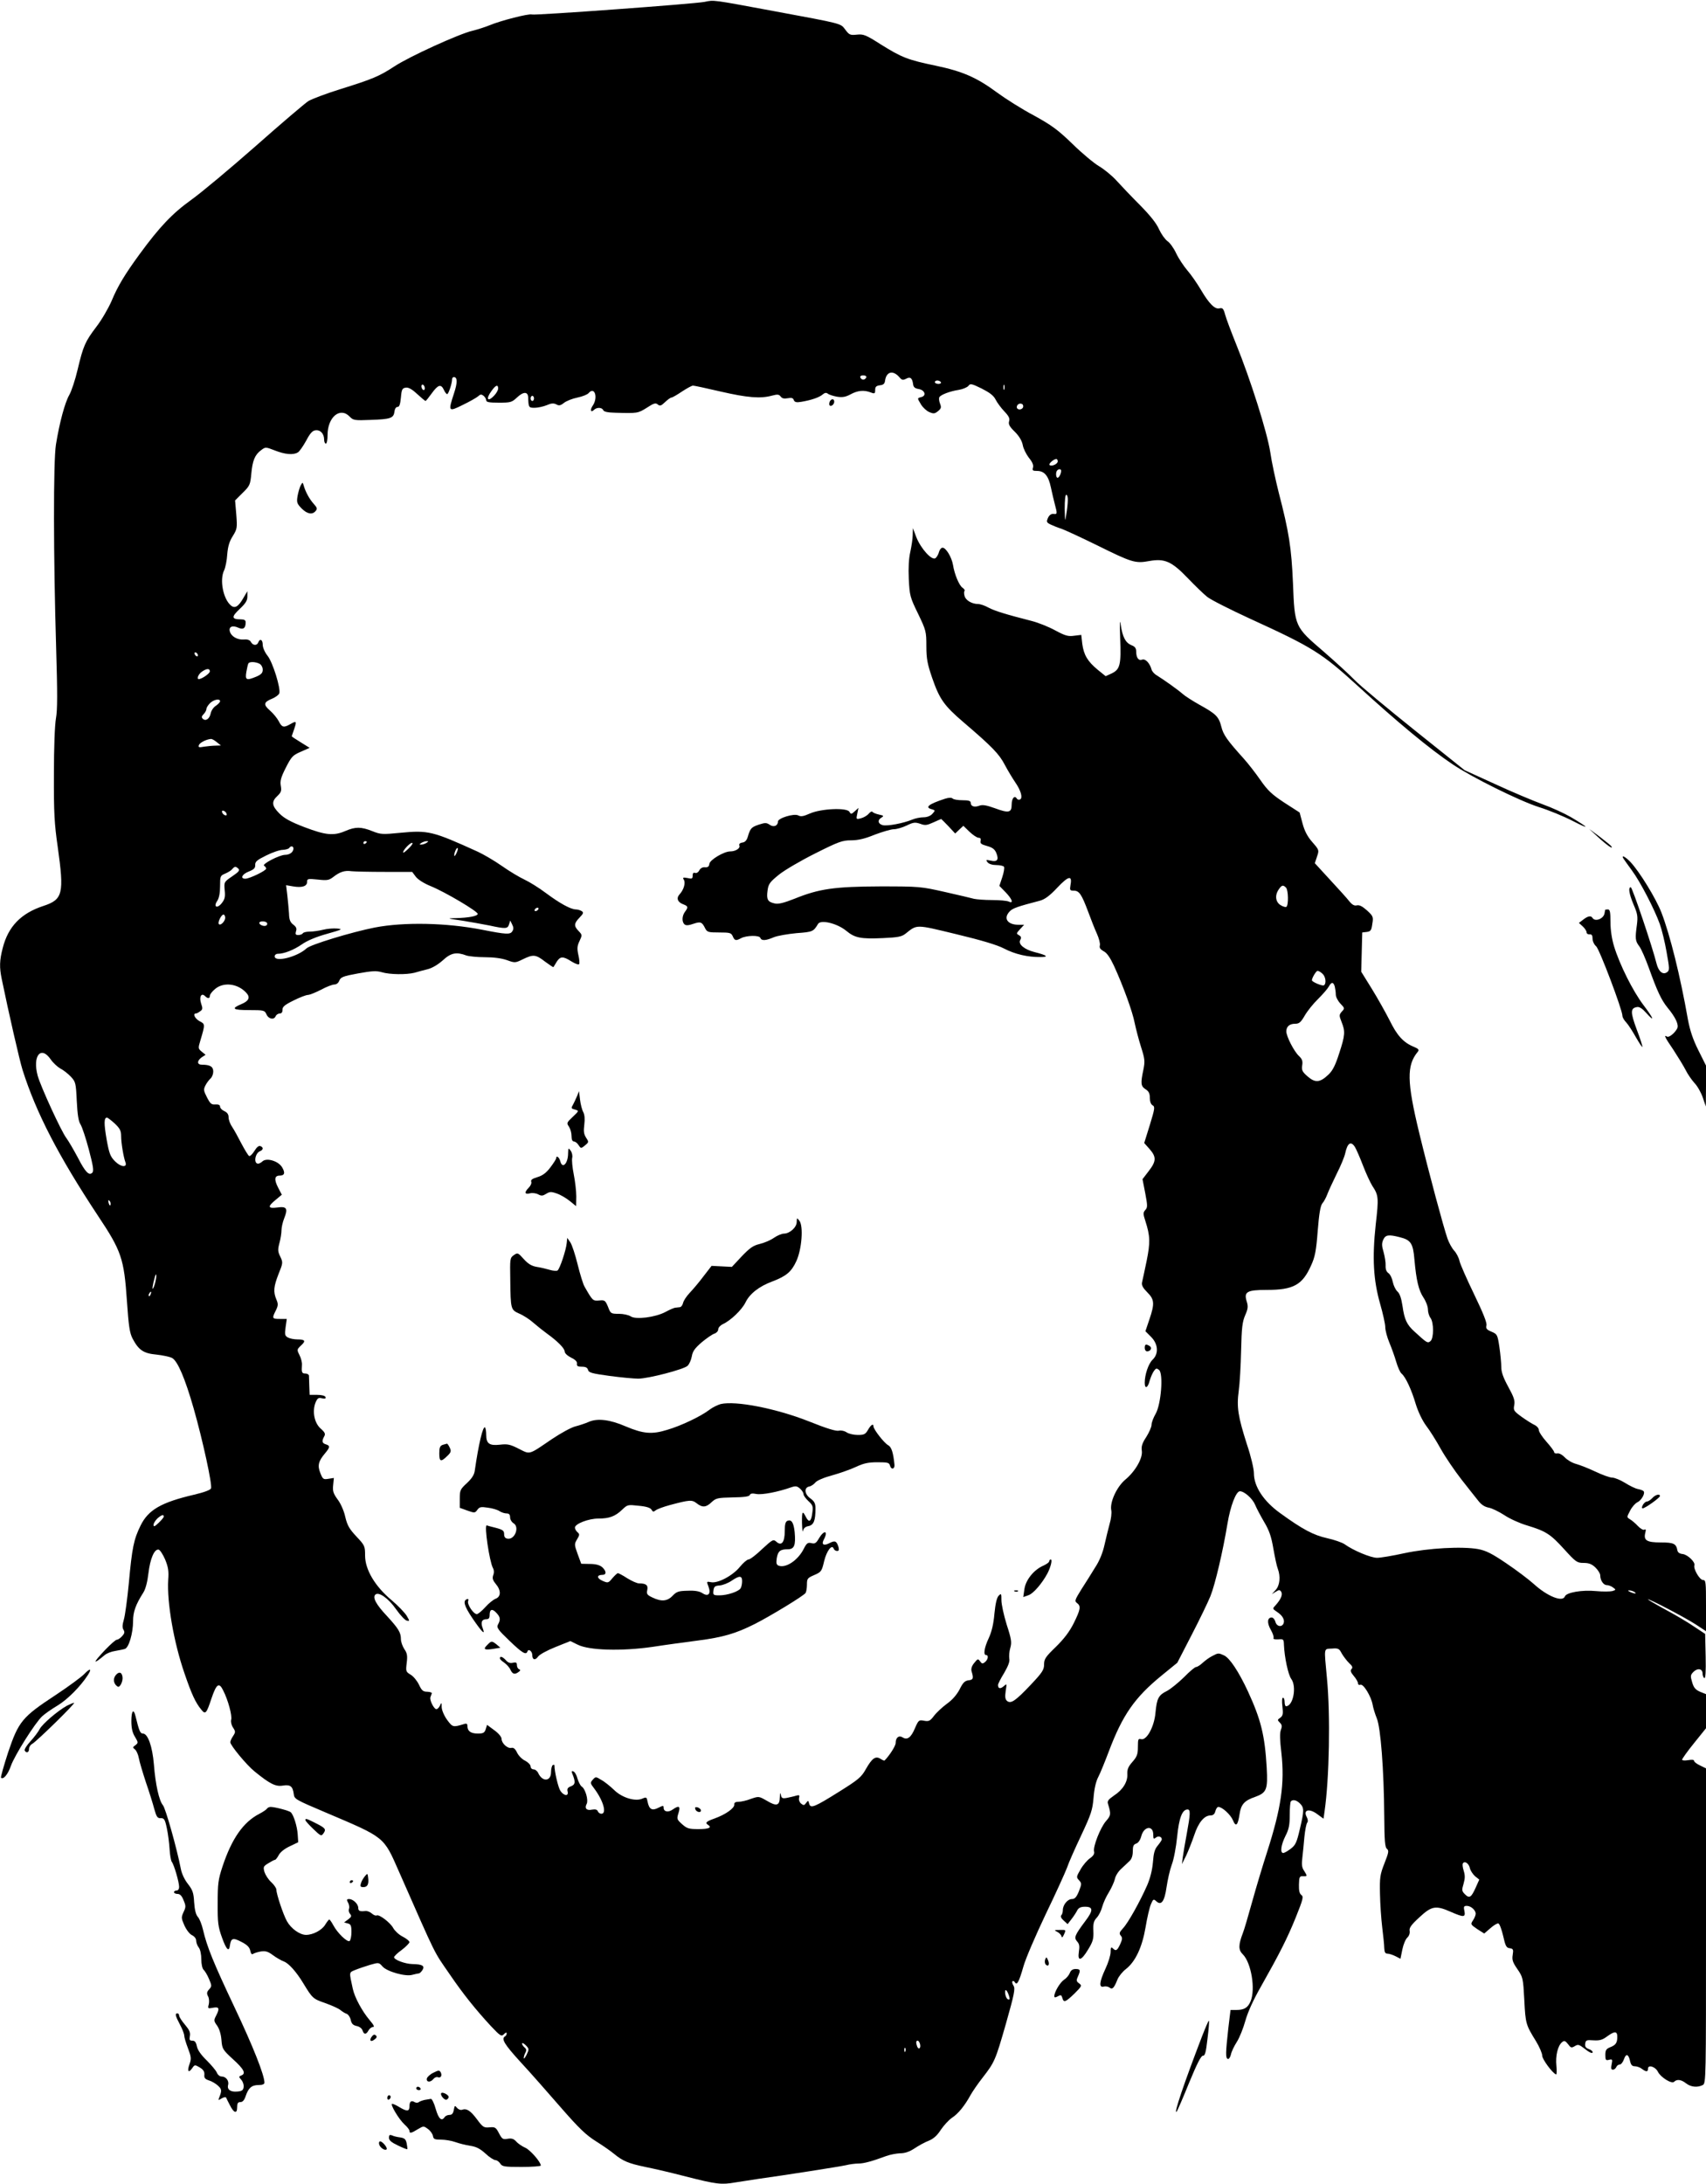 <?xml version="1.0" standalone="no"?>
<!DOCTYPE svg PUBLIC "-//W3C//DTD SVG 20010904//EN"
 "http://www.w3.org/TR/2001/REC-SVG-20010904/DTD/svg10.dtd">
<svg version="1.0" xmlns="http://www.w3.org/2000/svg"
 width="1000pt" height="1280pt" viewBox="0 0 1000 1280"
 preserveAspectRatio="xMidYMid meet">
<g transform="translate(0,1280) scale(0.1,-0.1)"
fill="#000000" stroke="none">
<path d="M4130 12789 c-60 -12 -995 -80 -1012 -74 -17 7 -187 -37 -248 -63
-25 -10 -70 -25 -100 -32 -80 -19 -370 -151 -458 -209 -89 -58 -126 -74 -322
-135 -80 -25 -161 -56 -182 -68 -20 -13 -159 -131 -308 -263 -150 -132 -321
-275 -380 -317 -110 -79 -185 -158 -302 -318 -87 -119 -129 -189 -164 -274
-19 -43 -58 -111 -89 -151 -66 -87 -77 -112 -110 -251 -14 -60 -36 -126 -49
-149 -25 -43 -57 -160 -78 -290 -16 -97 -15 -661 1 -1190 8 -268 8 -365 -1
-415 -7 -40 -12 -169 -12 -330 -1 -222 3 -290 22 -421 39 -278 31 -311 -85
-349 -130 -43 -205 -120 -237 -246 -19 -72 -20 -114 -6 -181 41 -200 105 -479
122 -533 80 -253 212 -507 442 -855 138 -207 153 -251 170 -500 10 -147 16
-187 33 -220 36 -68 64 -87 140 -94 37 -4 79 -13 92 -20 32 -18 75 -117 126
-295 53 -186 110 -447 102 -469 -3 -9 -39 -23 -99 -37 -193 -45 -269 -89 -314
-181 -40 -81 -50 -130 -69 -339 -9 -93 -22 -189 -29 -212 -9 -31 -10 -48 -2
-60 8 -13 6 -22 -8 -37 -11 -12 -24 -21 -31 -21 -7 0 -37 -27 -68 -59 -75 -79
-76 -92 -2 -30 11 9 38 20 60 23 22 4 48 9 57 12 23 7 48 92 48 163 0 55 16
98 60 167 13 20 24 62 30 113 10 86 35 144 60 139 8 -2 25 -28 38 -58 18 -44
22 -68 18 -119 -8 -131 32 -366 96 -550 41 -120 64 -170 98 -211 24 -30 30
-24 60 67 29 85 44 95 68 46 29 -56 54 -150 47 -172 -3 -12 1 -31 11 -46 15
-23 15 -27 0 -50 -9 -13 -16 -29 -16 -36 0 -18 95 -133 142 -171 91 -74 124
-90 166 -83 44 7 58 -4 64 -50 3 -29 11 -33 183 -106 355 -151 342 -140 434
-349 226 -513 200 -460 297 -601 79 -116 154 -209 242 -304 55 -58 61 -62 76
-47 9 10 16 12 16 5 0 -7 -4 -15 -10 -18 -23 -14 -4 -46 91 -150 56 -60 161
-180 235 -265 109 -125 149 -163 208 -200 40 -25 87 -58 105 -73 51 -42 83
-56 183 -77 51 -10 158 -35 238 -56 181 -46 208 -49 289 -35 37 6 98 15 136
21 151 21 472 71 513 80 23 6 57 10 75 10 31 0 81 14 162 44 22 8 58 15 81 16
28 0 55 9 85 29 24 16 62 37 84 45 28 12 49 31 70 64 17 25 46 57 65 70 37 24
75 71 110 135 12 21 42 65 68 98 72 93 76 101 138 317 49 173 56 207 45 224
-7 11 -10 23 -6 26 3 4 10 1 14 -6 12 -20 24 2 50 93 12 44 71 181 130 305 60
124 116 248 126 275 9 28 47 113 83 189 58 124 66 148 72 220 4 52 14 96 28
122 12 23 39 90 61 148 81 215 152 317 310 446 l92 75 83 161 c46 89 96 192
111 229 28 70 73 262 100 425 17 103 50 190 73 190 26 0 74 -43 89 -79 8 -20
32 -65 53 -101 30 -50 42 -86 54 -156 9 -51 20 -104 26 -118 17 -46 12 -97
-12 -124 l-23 -25 23 14 c19 12 24 12 32 0 10 -17 -2 -44 -32 -78 -20 -21 -20
-21 6 -39 33 -21 48 -47 40 -68 -10 -25 -41 -19 -48 9 -4 14 -13 25 -22 25
-26 0 -28 -32 -5 -72 12 -21 19 -43 16 -48 -4 -6 7 -9 27 -8 31 3 33 1 34 -32
3 -73 25 -176 43 -200 33 -45 11 -160 -31 -160 -4 0 -8 11 -8 25 0 14 -4 25
-10 25 -5 0 -7 -21 -3 -51 5 -44 3 -54 -12 -66 -18 -12 -18 -14 -3 -29 13 -13
14 -22 6 -43 -7 -18 -6 -59 3 -134 20 -180 -1 -323 -84 -582 -25 -77 -64 -207
-87 -290 -23 -82 -47 -166 -55 -185 -26 -68 -27 -98 0 -124 49 -49 75 -203 46
-274 -16 -39 -38 -52 -84 -52 l-34 0 -13 -107 c-16 -145 -17 -175 -3 -180 6
-2 14 9 18 25 3 17 19 50 35 75 16 25 38 81 50 124 14 50 46 121 90 198 110
195 155 283 206 409 42 105 46 120 32 130 -11 8 -15 26 -14 61 1 45 4 50 24
49 26 -1 26 0 6 32 -13 18 -15 37 -10 77 3 28 9 84 12 122 4 39 11 75 16 82 6
7 5 19 -2 33 -24 44 15 54 65 15 l33 -24 6 42 c28 193 35 566 14 782 -17 185
-20 170 29 173 38 3 43 0 58 -29 10 -17 29 -42 43 -56 19 -17 23 -26 14 -35
-8 -8 -5 -19 13 -40 14 -16 25 -36 25 -43 0 -8 6 -12 14 -9 18 7 63 -68 72
-117 3 -19 14 -54 24 -79 23 -54 42 -301 44 -575 1 -144 4 -182 16 -191 12
-10 10 -22 -15 -85 -26 -66 -28 -83 -26 -179 1 -58 7 -145 13 -195 6 -49 12
-105 12 -122 1 -25 6 -33 19 -33 10 0 31 -7 47 -15 l29 -15 11 54 c6 30 19 61
29 70 11 10 16 26 14 39 -4 18 9 36 57 80 72 67 96 71 184 32 76 -33 87 -33
80 5 -6 26 -3 30 14 30 24 0 52 -25 52 -46 0 -8 -7 -26 -16 -39 -15 -23 -14
-24 25 -51 l41 -26 36 31 c20 18 41 30 47 28 7 -2 19 -35 28 -73 13 -59 19
-70 38 -72 21 -3 23 -8 18 -39 -5 -29 0 -44 27 -83 33 -48 34 -53 41 -182 7
-139 9 -145 69 -242 20 -33 36 -71 36 -84 0 -21 59 -101 81 -110 4 -2 5 21 2
51 -6 58 8 117 33 138 13 11 19 9 35 -11 16 -22 20 -24 40 -12 19 12 25 10 60
-17 22 -18 40 -27 44 -21 3 6 -6 15 -20 20 -20 7 -26 16 -23 33 3 20 8 22 48
19 36 -2 52 2 79 22 45 33 61 33 61 -1 0 -36 -9 -49 -43 -62 -22 -9 -27 -17
-27 -45 0 -30 3 -33 22 -28 19 5 21 2 15 -26 -5 -24 -3 -32 7 -32 8 0 16 7 20
15 3 8 12 15 20 15 8 0 19 14 25 31 12 36 27 31 36 -11 5 -22 12 -30 28 -30
12 0 31 -7 41 -15 25 -19 36 -19 36 1 0 25 43 12 58 -18 16 -33 81 -73 95 -59
17 17 42 13 70 -9 28 -22 67 -26 98 -10 19 10 19 31 19 933 l0 923 -35 17
c-19 9 -35 21 -35 27 0 7 -13 8 -35 4 -20 -3 -35 -2 -35 3 0 5 31 49 70 97
l70 87 0 100 0 100 -35 14 c-27 12 -37 24 -46 55 -11 37 -11 43 8 62 25 24 53
18 53 -11 0 -11 5 -23 10 -26 7 -4 10 37 8 126 l-3 133 -65 43 c-36 25 -111
69 -167 99 -57 31 -103 58 -103 60 0 8 214 -104 279 -146 l61 -40 0 150 c0
139 -1 150 -18 150 -19 0 -57 65 -50 86 6 19 -39 62 -68 66 -19 2 -30 9 -32
23 -7 38 -22 45 -97 45 -82 0 -102 12 -91 56 5 18 3 24 -5 19 -6 -4 -23 5 -38
21 -15 16 -36 34 -47 40 -19 12 -19 12 1 50 11 22 30 43 42 49 23 10 47 51 38
64 -2 5 -18 11 -34 14 -16 3 -50 20 -77 37 -26 16 -60 30 -74 30 -14 0 -58 16
-98 35 -40 19 -91 39 -113 45 -23 6 -52 23 -66 38 -14 15 -33 26 -44 24 -10
-2 -19 1 -19 7 0 6 -20 33 -45 61 -25 28 -45 59 -45 69 0 10 -11 23 -24 29
-13 6 -47 27 -75 47 -48 35 -51 39 -45 70 5 26 -2 47 -35 107 -29 53 -41 86
-41 116 0 23 -5 75 -11 117 -11 73 -13 76 -46 90 -29 12 -34 19 -30 37 4 15
-19 72 -72 182 -43 89 -82 177 -86 196 -4 19 -18 46 -31 60 -13 14 -30 45 -39
70 -24 69 -108 381 -166 620 -73 302 -74 396 -9 475 10 12 6 18 -23 30 -61 25
-98 66 -141 154 -24 47 -71 131 -105 186 l-62 100 3 115 3 115 26 3 c23 3 28
9 33 47 7 41 5 46 -31 79 -27 24 -44 33 -59 30 -15 -4 -28 3 -45 24 -13 17
-64 73 -113 126 l-89 97 13 39 c13 38 12 39 -28 85 -28 32 -45 64 -57 109
l-17 64 -90 58 c-73 48 -98 72 -139 131 -27 39 -71 96 -97 125 -100 111 -121
141 -133 189 -15 59 -31 75 -129 129 -41 23 -86 52 -100 65 -26 23 -105 79
-148 106 -15 8 -29 24 -32 35 -10 37 -36 65 -55 58 -21 -8 -35 11 -35 47 0 20
-7 30 -29 38 -34 15 -51 47 -62 121 -5 36 -6 7 -3 -80 6 -156 0 -183 -50 -207
l-35 -16 -47 38 c-59 49 -81 86 -90 151 l-6 53 -42 -5 c-35 -5 -52 0 -110 31
-38 21 -100 46 -140 56 -152 39 -214 58 -252 78 -21 12 -49 21 -61 21 -36 0
-73 22 -79 47 -4 13 -4 27 0 30 3 3 -2 12 -13 19 -19 14 -46 77 -55 134 -8 45
-41 100 -61 100 -8 0 -17 -11 -21 -25 -3 -13 -12 -29 -20 -36 -21 -17 -86 55
-113 123 l-20 53 -1 -40 c0 -22 -7 -66 -14 -99 -9 -39 -12 -92 -9 -160 5 -96
7 -106 54 -202 47 -98 49 -105 49 -190 0 -75 6 -105 34 -187 43 -124 69 -162
185 -261 166 -142 208 -185 241 -249 18 -34 46 -80 61 -102 33 -48 45 -90 29
-100 -7 -4 -16 -2 -20 5 -13 21 -30 1 -30 -36 0 -47 -17 -51 -98 -21 -50 18
-73 22 -91 15 -30 -11 -51 -4 -51 17 0 11 -12 15 -48 15 -26 0 -52 4 -58 10
-6 6 -22 6 -44 -1 -98 -32 -121 -51 -78 -62 21 -6 21 -7 3 -27 -11 -12 -31
-20 -52 -20 -18 0 -49 -6 -67 -14 -51 -21 -145 -39 -172 -32 -28 7 -32 31 -6
45 14 9 12 11 -16 17 -18 4 -35 11 -38 16 -3 4 -13 0 -22 -11 -9 -11 -30 -23
-46 -27 -28 -7 -28 -6 -21 27 l7 34 -22 -20 c-20 -18 -22 -18 -31 -3 -14 26
-167 19 -232 -10 -38 -17 -53 -19 -68 -11 -25 13 -119 -16 -119 -36 0 -25 -25
-35 -48 -19 -19 13 -27 13 -64 1 -44 -15 -50 -21 -65 -72 -6 -20 -16 -31 -31
-33 -15 -2 -22 -9 -18 -18 6 -16 -23 -34 -54 -34 -36 0 -119 -49 -122 -73 -2
-16 -9 -21 -25 -20 -14 2 -27 -5 -34 -18 -6 -12 -17 -18 -25 -15 -9 4 -14 -2
-14 -16 0 -18 -4 -20 -30 -14 -27 5 -30 3 -21 -11 10 -19 -1 -58 -26 -85 -20
-22 -11 -46 22 -58 29 -11 30 -17 10 -44 -18 -24 -19 -60 -2 -74 8 -7 24 -6
52 4 42 14 50 11 69 -28 11 -21 19 -23 81 -23 63 0 71 -2 80 -22 11 -26 18
-28 48 -12 31 17 108 19 114 2 7 -18 32 -16 79 4 22 9 81 19 133 24 95 7 99 9
126 54 16 27 113 3 165 -40 51 -42 84 -49 216 -43 88 4 109 8 132 26 69 55 57
55 297 -3 146 -35 240 -63 280 -84 65 -34 141 -51 214 -50 51 0 40 10 -35 29
-59 15 -97 46 -84 70 8 15 6 21 -7 29 -17 9 -16 11 6 35 l24 26 -32 0 c-67 0
-92 39 -51 80 17 17 44 27 175 61 29 8 57 28 102 76 66 70 89 75 78 17 -5 -31
-4 -34 19 -34 32 0 46 -21 85 -125 16 -44 39 -102 51 -128 12 -27 20 -58 17
-68 -4 -14 3 -23 22 -34 19 -9 38 -37 61 -86 54 -118 109 -270 121 -334 7 -33
23 -96 37 -140 23 -72 24 -85 14 -135 -17 -80 -15 -96 13 -114 19 -12 25 -25
25 -51 0 -21 6 -37 16 -43 15 -8 13 -20 -16 -115 l-33 -106 32 -36 c40 -46 39
-71 -6 -129 l-36 -47 16 -82 c14 -74 14 -84 0 -99 -13 -15 -13 -22 1 -65 28
-87 29 -125 7 -234 -12 -57 -24 -114 -27 -126 -3 -16 6 -32 31 -57 42 -42 44
-66 12 -160 l-23 -68 33 -33 c42 -42 46 -99 9 -134 -24 -23 -46 -87 -46 -135
0 -39 18 -31 29 12 6 21 17 46 25 57 12 17 16 17 30 6 26 -22 12 -201 -20
-257 -13 -22 -24 -51 -24 -64 0 -13 -14 -45 -31 -72 -24 -36 -30 -56 -26 -81
6 -43 -38 -120 -97 -169 -50 -42 -92 -133 -82 -180 3 -15 -1 -51 -10 -80 -8
-29 -21 -84 -30 -123 -10 -45 -29 -93 -55 -132 -21 -35 -58 -93 -81 -129 -38
-61 -40 -68 -25 -79 24 -18 21 -37 -19 -118 -25 -50 -57 -92 -105 -139 -60
-58 -69 -71 -69 -103 0 -31 -10 -47 -77 -118 -91 -96 -117 -114 -140 -96 -11
10 -13 24 -8 58 7 45 7 45 -12 28 -20 -17 -33 -14 -33 8 0 6 16 38 36 70 24
42 34 67 30 85 -2 14 0 42 6 62 9 32 7 50 -21 136 -17 55 -31 119 -31 143 0
40 -1 42 -16 27 -11 -11 -19 -45 -25 -105 -5 -60 -16 -106 -33 -143 -27 -57
-33 -100 -16 -100 16 0 12 -26 -6 -41 -14 -11 -18 -11 -29 4 -12 17 -14 16
-35 -10 -14 -17 -19 -34 -15 -48 13 -42 10 -50 -18 -53 -22 -3 -33 -14 -52
-53 -17 -32 -43 -62 -74 -84 -27 -20 -61 -51 -76 -71 -23 -30 -30 -34 -58 -29
-31 6 -33 4 -54 -44 -23 -55 -45 -71 -73 -53 -22 13 -40 -2 -40 -34 0 -16 -36
-73 -65 -102 -2 -2 -13 3 -24 10 -29 18 -49 4 -86 -61 -26 -47 -45 -62 -155
-131 -147 -92 -169 -101 -177 -71 -5 20 -6 20 -18 4 -11 -15 -15 -15 -30 -3
-9 8 -14 22 -11 33 4 16 1 18 -17 13 -12 -4 -36 -9 -54 -13 -27 -5 -32 -2 -36
18 -3 16 -5 12 -6 -14 -1 -50 -19 -55 -76 -21 -47 27 -47 27 -94 11 -25 -10
-58 -17 -72 -17 -19 0 -26 -5 -25 -17 1 -21 -52 -58 -116 -81 -48 -17 -57 -25
-38 -37 25 -16 5 -25 -55 -25 -57 0 -68 3 -97 29 -30 27 -32 30 -21 65 13 41
3 47 -35 20 -26 -18 -52 -12 -52 11 0 14 -3 14 -31 0 -36 -19 -54 -10 -63 35
-5 27 -7 29 -30 19 -41 -19 -119 4 -166 50 -23 22 -56 49 -75 59 -32 20 -34
20 -50 2 -16 -18 -16 -21 8 -52 54 -72 75 -148 42 -148 -9 0 -18 7 -21 15 -4
10 -15 12 -34 9 -32 -7 -45 8 -31 34 11 22 -8 89 -30 102 -7 5 -18 26 -24 46
-5 21 -16 39 -24 42 -11 4 -12 0 -6 -14 19 -47 18 -63 -8 -73 -19 -7 -24 -15
-20 -30 8 -30 -22 -27 -42 3 -13 19 -35 113 -35 149 0 5 -4 5 -10 2 -5 -3 -10
-22 -10 -41 0 -55 -50 -59 -75 -6 -5 12 -18 22 -27 22 -10 0 -18 8 -18 18 0 9
-15 24 -32 33 -18 8 -39 30 -47 47 -11 23 -21 31 -34 28 -22 -5 -57 27 -57 53
0 11 -18 33 -42 50 l-43 32 -8 -26 c-7 -21 -15 -25 -46 -25 -41 0 -61 14 -61
43 0 15 -5 18 -22 12 -63 -19 -65 -18 -97 25 -18 25 -31 56 -32 74 0 30 -1 30
-11 8 -6 -12 -16 -21 -22 -19 -15 5 -39 55 -33 70 2 7 6 16 8 22 2 5 -9 9 -26
10 -25 0 -33 7 -49 41 -11 23 -33 50 -49 59 -28 17 -29 20 -23 69 5 41 3 57
-14 81 -11 17 -20 43 -20 58 0 39 -14 62 -82 136 -64 68 -85 108 -68 125 19
19 76 -20 122 -86 24 -34 52 -64 62 -66 18 -4 18 -3 0 28 -11 18 -50 59 -89
92 -97 81 -155 179 -155 261 0 56 -2 60 -51 112 -41 44 -53 64 -65 114 -7 34
-27 80 -45 103 -26 36 -30 50 -26 85 l4 41 -32 -5 c-30 -5 -33 -2 -47 33 -18
44 -12 70 27 116 30 36 31 45 5 53 -22 7 -25 18 -10 46 9 15 5 24 -21 47 -37
33 -50 102 -29 153 11 25 17 29 37 24 18 -4 24 -2 21 7 -3 8 -22 13 -49 13
l-44 0 -2 50 c-1 28 -2 56 -2 63 -1 6 -10 12 -21 12 -21 0 -23 7 -20 52 1 14
-6 40 -15 57 -15 30 -15 32 9 55 30 27 25 36 -21 36 -19 0 -44 5 -55 11 -18
10 -20 17 -14 60 l7 49 -41 0 c-45 0 -47 3 -23 50 14 29 14 38 3 64 -19 45
-16 76 13 150 26 64 26 67 10 101 -15 30 -15 42 -5 80 7 25 12 59 12 75 0 16
7 48 16 70 23 58 15 71 -41 63 -55 -7 -58 5 -9 45 l36 30 -22 42 c-24 47 -21
70 9 70 29 0 34 16 15 48 -21 37 -90 58 -115 36 -8 -8 -20 -14 -26 -14 -28 0
-18 62 11 73 20 8 21 23 2 30 -9 4 -22 -7 -35 -29 -12 -19 -26 -32 -31 -29 -6
4 -26 37 -45 73 -19 37 -43 81 -54 97 -12 17 -21 42 -21 56 0 18 -8 29 -25 37
-14 6 -25 18 -25 26 0 10 -9 14 -28 13 -23 -2 -30 5 -49 42 -20 39 -21 46 -8
71 7 14 21 32 29 39 9 8 16 26 16 41 0 29 -19 40 -67 40 -29 0 -29 23 -1 43
l23 15 -22 18 c-22 18 -22 21 -9 64 29 98 29 98 -4 115 -27 14 -42 45 -22 45
5 0 16 6 25 13 15 10 16 17 6 45 -13 39 1 66 23 44 16 -16 28 -15 28 2 0 8 14
26 31 40 50 42 133 32 183 -23 24 -26 15 -47 -27 -65 -65 -27 -54 -36 43 -36
87 0 91 -1 102 -25 12 -28 45 -34 54 -10 4 8 14 15 23 15 12 0 17 8 17 22 -1
17 13 29 64 54 36 18 74 33 86 33 12 1 46 15 77 31 31 17 66 30 77 30 12 0 24
9 29 23 8 20 22 26 110 42 82 15 108 16 139 7 47 -14 144 -15 192 -3 19 6 55
15 78 21 27 7 61 28 88 52 47 44 80 50 138 28 15 -5 64 -10 108 -10 51 0 98
-6 129 -17 47 -17 49 -17 94 5 61 30 76 28 130 -14 26 -19 48 -34 49 -32 1 2
10 15 19 31 21 33 37 34 87 2 21 -13 42 -21 45 -15 3 5 1 29 -5 54 -8 37 -7
52 7 81 16 34 16 36 -5 58 -29 30 -28 45 5 79 23 24 25 30 13 38 -8 5 -24 10
-34 10 -30 0 -94 35 -176 96 -41 31 -98 66 -126 79 -28 13 -87 48 -131 79 -44
31 -109 69 -144 85 -264 120 -289 126 -454 110 -103 -10 -113 -10 -163 10 -66
26 -98 26 -157 1 -69 -30 -116 -25 -240 22 -81 31 -119 52 -147 80 -45 45 -48
70 -12 103 22 21 25 30 20 59 -5 28 0 49 29 106 33 65 41 74 88 94 l52 23 -53
33 c-28 17 -52 33 -52 35 0 1 7 21 15 44 15 45 13 48 -25 26 -37 -21 -48 -18
-66 18 -9 17 -32 46 -52 63 -40 35 -37 49 15 70 18 8 36 21 40 30 10 27 -38
183 -69 221 -16 20 -28 48 -28 64 0 31 -17 39 -26 14 -8 -20 -31 -19 -43 2 -6
12 -20 17 -41 15 -39 -3 -75 18 -83 48 -7 27 16 37 50 21 29 -13 43 -3 43 32
0 12 -8 17 -27 17 -56 0 -58 14 -9 60 36 34 46 50 46 74 l0 31 -23 -39 c-29
-51 -50 -64 -73 -45 -46 38 -68 151 -40 207 7 15 16 57 18 93 4 48 13 77 33
108 25 41 26 47 20 126 l-7 82 44 44 c42 41 45 48 51 112 7 78 21 112 58 139
25 19 26 19 80 -2 58 -23 107 -28 134 -12 10 5 31 36 49 68 23 44 37 60 55 62
29 4 51 -20 51 -55 0 -13 5 -23 10 -23 6 0 10 23 10 50 0 106 74 167 130 108
20 -21 28 -23 123 -19 116 4 134 10 139 48 2 17 9 28 18 28 11 0 16 15 20 55
4 48 8 55 28 58 16 3 37 -9 67 -37 25 -23 47 -41 49 -41 3 0 19 20 37 45 37
51 54 56 71 20 6 -14 15 -25 19 -25 8 0 29 63 29 88 0 6 5 12 10 12 22 0 22
-33 1 -96 -35 -107 -33 -109 52 -67 39 19 80 42 89 50 14 13 20 13 33 3 8 -7
15 -19 15 -26 0 -11 18 -14 74 -14 69 0 76 2 106 30 38 36 65 36 66 0 2 -58 3
-60 38 -60 18 0 50 7 70 15 27 12 41 13 57 5 15 -9 25 -7 45 9 14 11 49 25 79
31 29 6 59 18 65 26 36 42 57 -27 24 -74 -17 -25 -11 -43 8 -24 16 16 47 15
54 -2 4 -9 26 -14 72 -15 128 -4 132 -3 183 29 41 27 52 30 64 20 13 -11 20
-9 43 13 16 15 32 27 38 27 5 0 33 16 61 35 29 19 58 35 65 35 8 0 81 -16 163
-35 156 -36 233 -42 299 -24 34 9 42 8 52 -5 8 -11 20 -14 41 -10 23 4 32 2
36 -11 5 -12 15 -15 44 -10 59 10 106 26 125 43 12 10 21 12 30 5 7 -6 32 -14
54 -18 32 -5 50 -2 80 14 42 23 79 26 118 11 23 -9 26 -7 26 15 0 18 6 24 28
27 20 2 28 9 30 28 8 53 47 62 84 19 14 -17 21 -18 39 -9 24 14 36 5 41 -30 2
-19 10 -26 33 -30 36 -6 47 -39 16 -47 -26 -7 -25 -5 -2 -44 11 -18 33 -38 48
-44 25 -11 32 -10 51 5 19 16 21 22 12 45 -6 15 -7 31 -4 37 9 15 62 35 114
43 24 4 50 15 57 24 10 14 18 13 77 -16 47 -24 70 -41 82 -65 9 -18 32 -49 51
-69 27 -28 33 -42 28 -58 -5 -17 2 -31 33 -61 26 -26 42 -53 47 -78 3 -20 20
-54 36 -75 21 -25 28 -44 24 -57 -5 -17 -2 -20 24 -20 43 0 67 -29 81 -97 7
-32 17 -76 23 -98 15 -56 15 -60 -8 -57 -13 1 -24 -6 -32 -23 -10 -23 -9 -27
15 -39 15 -7 44 -19 64 -25 20 -7 113 -50 207 -96 208 -103 226 -108 308 -93
90 16 131 -2 226 -101 41 -43 92 -92 113 -109 21 -17 134 -74 249 -127 372
-170 422 -202 635 -396 233 -213 421 -369 554 -458 114 -77 391 -214 506 -251
58 -18 148 -55 200 -82 103 -53 96 -41 -12 23 -38 22 -112 56 -165 75 -54 20
-179 72 -278 118 l-180 82 -295 236 c-162 130 -320 261 -350 293 -30 31 -112
106 -181 166 -170 146 -170 145 -180 400 -9 209 -23 299 -84 534 -18 72 -41
177 -49 234 -18 117 -116 427 -201 636 -29 72 -58 149 -64 172 -9 34 -15 40
-32 36 -27 -8 -62 27 -110 109 -22 37 -57 88 -79 113 -22 26 -52 71 -66 101
-14 30 -37 62 -51 71 -14 10 -36 41 -49 69 -15 35 -52 81 -111 141 -48 48
-110 113 -138 144 -27 30 -74 68 -103 85 -29 17 -99 75 -155 130 -87 84 -121
109 -228 168 -70 37 -166 98 -215 134 -119 88 -202 124 -359 157 -164 34 -199
48 -321 124 -89 57 -103 62 -141 58 -39 -4 -45 -2 -68 29 -29 38 -10 33 -425
110 -356 66 -344 65 -400 53z m948 -2201 c-3 -7 -11 -13 -18 -13 -7 0 -15 6
-17 13 -3 7 4 12 17 12 13 0 20 -5 18 -12z m437 -28 c3 -5 -3 -10 -14 -10 -12
0 -21 5 -21 10 0 6 6 10 14 10 8 0 18 -4 21 -10z m-3025 -36 c0 -8 -4 -12 -10
-9 -5 3 -10 13 -10 21 0 8 5 12 10 9 6 -3 10 -13 10 -21z m3397 -6 c-3 -7 -5
-2 -5 12 0 14 2 19 5 13 2 -7 2 -19 0 -25z m-2967 5 c0 -9 -10 -27 -22 -40
-40 -43 -53 -22 -16 27 24 34 38 38 38 13z m210 -58 c0 -8 -4 -15 -10 -15 -5
0 -10 7 -10 15 0 8 5 15 10 15 6 0 10 -7 10 -15z m2866 -54 c-10 -16 -36 -13
-36 3 0 17 21 27 34 16 4 -5 5 -13 2 -19z m204 -315 c0 -16 -37 -32 -48 -21
-7 7 25 35 40 35 4 0 8 -6 8 -14z m20 -55 c0 -17 -12 -41 -21 -41 -10 0 -12
33 -2 43 9 10 23 9 23 -2z m39 -173 c0 -18 -4 -55 -9 -83 -7 -47 -7 -45 -9 33
0 49 3 82 9 82 6 0 10 -15 9 -32z m-5099 -909 c0 -6 -4 -7 -10 -4 -5 3 -10 11
-10 16 0 6 5 7 10 4 6 -3 10 -11 10 -16z m361 -49 c11 -6 19 -21 19 -35 0 -19
-9 -28 -36 -40 -60 -25 -68 -21 -60 27 4 22 9 45 12 50 7 11 41 10 65 -2z
m-291 -45 c0 -12 -47 -45 -65 -45 -14 0 -2 29 18 43 28 20 47 21 47 2z m60
-175 c0 -5 -11 -17 -24 -26 -14 -8 -28 -29 -31 -45 -7 -33 -30 -48 -47 -31 -8
8 -6 15 6 27 9 9 16 23 16 30 0 8 10 23 22 35 23 21 58 27 58 10z m-19 -240
l24 -19 -30 -1 c-16 0 -47 -3 -68 -6 -31 -6 -36 -4 -31 9 5 15 44 34 70 36 7
1 22 -8 35 -19z m57 -419 c3 -8 -1 -12 -9 -9 -7 2 -15 10 -17 17 -3 8 1 12 9
9 7 -2 15 -10 17 -17z m4231 -73 l40 -43 24 23 24 22 36 -35 c20 -19 44 -35
53 -35 11 0 15 -6 12 -18 -4 -15 4 -21 37 -30 32 -9 45 -18 55 -41 16 -40 6
-54 -33 -45 -28 6 -30 5 -18 -10 8 -10 29 -16 52 -16 21 0 41 -5 44 -10 4 -6
-1 -33 -10 -61 l-17 -51 36 -37 c39 -40 49 -69 19 -55 -10 5 -54 9 -98 9 -44
0 -91 4 -105 7 -14 4 -90 22 -170 40 -142 32 -149 33 -380 33 -269 -1 -359
-14 -502 -72 -64 -25 -95 -33 -117 -28 -41 9 -49 23 -42 75 5 39 13 50 66 93
33 27 129 83 213 125 137 69 160 77 210 77 41 0 81 9 139 33 45 17 96 32 112
32 17 0 51 10 76 22 39 19 49 20 79 10 29 -11 39 -9 77 8 24 11 45 20 46 20 1
0 20 -19 42 -42z m-3409 -92 c0 -3 -4 -8 -10 -11 -5 -3 -10 -1 -10 4 0 6 5 11
10 11 6 0 10 -2 10 -4z m350 -6 c-8 -5 -22 -10 -30 -10 -13 0 -13 1 0 10 8 5
22 10 30 10 13 0 13 -1 0 -10z m-102 -30 c-17 -17 -32 -29 -34 -27 -8 7 37 57
51 57 8 0 0 -13 -17 -30z m-678 -3 c0 -21 -22 -37 -49 -37 -35 -1 -138 -55
-123 -64 7 -4 12 -12 12 -17 0 -12 -98 -59 -122 -59 -32 0 -19 27 20 42 30 12
39 20 38 39 -1 19 11 29 64 55 36 18 79 33 97 33 17 1 35 6 38 11 9 14 25 12
25 -3z m958 -22 c-6 -14 -13 -24 -14 -22 -6 6 9 47 17 47 5 0 3 -11 -3 -25z
m-1280 -97 c9 -9 0 -19 -37 -44 -48 -33 -48 -33 -44 -81 4 -39 1 -53 -17 -76
-28 -35 -51 -22 -26 14 10 16 16 45 16 85 0 59 1 62 30 74 16 7 35 18 41 26
14 17 21 18 37 2z m857 -18 l161 0 21 -28 c13 -17 47 -39 89 -56 85 -35 274
-147 274 -162 0 -13 -52 -23 -130 -25 -52 -1 -50 -2 35 -14 50 -8 123 -21 163
-29 97 -21 108 -20 116 7 l7 22 11 -23 c9 -17 9 -28 1 -40 -12 -20 -35 -19
-177 9 -209 41 -458 46 -629 13 -133 -26 -377 -100 -400 -122 -53 -50 -187
-84 -187 -47 0 8 8 15 18 15 37 0 93 22 141 55 31 22 86 45 148 62 89 25 94
28 59 31 -22 2 -59 -1 -82 -7 -24 -6 -59 -11 -78 -11 -19 0 -38 -4 -41 -10 -3
-5 -15 -10 -26 -10 -16 0 -19 4 -14 22 6 16 1 26 -16 39 -18 14 -24 28 -25 66
-2 26 -6 74 -10 107 l-7 58 41 -7 c53 -9 82 1 82 26 0 19 4 20 63 14 54 -6 65
-4 89 14 39 31 69 41 108 35 19 -2 107 -4 195 -4z m5283 -92 c14 -14 16 -104
2 -113 -5 -3 -21 2 -35 11 -29 19 -33 58 -9 92 17 25 25 27 42 10z m-4383
-128 c-3 -5 -11 -10 -16 -10 -6 0 -7 5 -4 10 3 6 11 10 16 10 6 0 7 -4 4 -10z
m-1835 -49 c0 -20 -27 -48 -37 -37 -9 8 14 56 27 56 5 0 10 -8 10 -19z m245
-30 c3 -5 1 -12 -4 -15 -12 -8 -41 3 -41 15 0 12 37 12 45 0z m6187 -298 c19
-17 24 -58 8 -68 -9 -5 -70 20 -70 30 0 14 25 55 33 55 6 0 19 -7 29 -17z m72
-75 c3 -13 6 -34 6 -47 0 -14 12 -37 27 -53 26 -27 26 -28 8 -47 -16 -19 -16
-23 -1 -61 22 -55 21 -76 -14 -183 -22 -69 -38 -101 -62 -124 -50 -48 -78 -51
-123 -12 -32 28 -36 37 -32 65 4 25 0 37 -19 55 -29 27 -74 115 -74 144 0 29
19 45 52 45 23 0 33 8 56 48 15 26 50 70 78 97 28 28 56 60 63 73 15 28 27 28
35 0z m-7526 -428 c13 -19 38 -42 55 -52 18 -9 45 -30 62 -48 28 -30 30 -36
35 -143 4 -79 10 -119 22 -137 9 -14 31 -80 49 -148 25 -95 30 -125 20 -135
-19 -19 -41 3 -85 89 -23 43 -53 95 -67 114 -30 39 -151 303 -168 365 -32 117
19 180 77 95z m375 -375 c30 -29 37 -42 37 -74 0 -39 14 -123 25 -152 13 -33
-26 -30 -60 4 -28 28 -35 45 -50 129 -16 92 -16 128 2 128 4 0 25 -16 46 -35z
m7269 -137 c8 -13 29 -61 47 -108 18 -47 43 -101 55 -120 37 -56 38 -70 20
-227 -21 -195 -14 -325 26 -465 16 -56 30 -118 30 -137 0 -18 11 -59 24 -90
13 -31 31 -81 40 -112 9 -31 23 -63 32 -70 23 -19 58 -94 83 -179 14 -45 38
-95 60 -125 21 -27 60 -89 87 -138 27 -48 81 -127 119 -176 39 -49 82 -105 98
-124 19 -25 38 -38 63 -43 19 -3 61 -24 92 -44 31 -21 91 -48 132 -60 112 -34
138 -51 218 -139 69 -76 76 -81 115 -81 31 0 48 -7 69 -27 15 -15 28 -35 28
-46 0 -29 19 -57 38 -57 10 0 27 -6 37 -14 18 -13 18 -14 -4 -21 -12 -3 -55
-4 -96 0 -81 8 -173 -8 -182 -31 -13 -36 -103 0 -183 73 -30 27 -103 82 -161
121 -84 57 -118 74 -164 83 -94 17 -293 6 -433 -24 -68 -15 -140 -27 -160 -27
-37 0 -140 43 -191 80 -15 10 -61 26 -102 35 -80 18 -143 51 -274 146 -98 70
-155 157 -155 234 0 26 -17 99 -41 170 -52 163 -61 218 -48 313 6 43 12 149
14 237 3 133 7 168 24 207 17 39 18 52 8 83 -16 54 3 65 117 65 158 0 210 29
261 143 23 50 30 85 39 203 8 102 16 147 27 161 9 10 22 34 29 53 7 19 32 73
55 120 24 47 46 101 50 120 13 61 33 75 57 38z m-7294 -339 c-3 -8 -7 -3 -11
10 -4 17 -3 21 5 13 5 -5 8 -16 6 -23z m7557 -190 c65 -16 78 -36 86 -132 11
-123 25 -180 53 -222 14 -21 26 -52 26 -69 0 -17 7 -40 15 -50 20 -27 20 -119
0 -136 -17 -14 -21 -11 -93 55 -46 41 -60 72 -71 151 -7 45 -16 73 -30 85 -11
10 -23 36 -27 56 -4 21 -15 44 -25 51 -13 9 -18 24 -17 45 1 18 -5 53 -12 79
-11 36 -11 52 -2 72 13 29 31 32 97 15z m-7292 -251 c-3 -18 -10 -40 -15 -48
-8 -14 -4 17 9 63 8 30 13 19 6 -15z m-30 -83 c-3 -9 -8 -14 -10 -11 -3 3 -2
9 2 15 9 16 15 13 8 -4z m77 -1303 c0 -5 -13 -21 -30 -37 -23 -22 -30 -25 -30
-12 0 9 10 25 22 37 23 21 38 26 38 12z m8620 -442 c18 -12 2 -12 -25 0 -13 6
-15 9 -5 9 8 0 22 -4 30 -9z m-1960 -1240 c25 -25 25 -41 -1 -151 -18 -77 -25
-93 -53 -114 -18 -14 -38 -25 -44 -25 -20 0 -13 48 13 100 20 39 25 64 25 123
0 41 3 77 7 80 12 12 33 7 53 -13z m996 -379 c3 -14 17 -35 30 -47 l25 -20
-21 -47 c-26 -58 -37 -65 -63 -39 -19 19 -19 25 -8 62 9 31 9 49 1 75 -6 19
-9 39 -5 44 10 17 35 0 41 -28z m-2701 -750 c5 -17 4 -22 -6 -19 -8 3 -15 18
-17 34 -4 33 11 24 23 -15z m-522 -281 c6 -24 -8 -36 -17 -14 -8 22 -7 34 3
34 5 0 11 -9 14 -20z m-2306 -62 c-9 -18 -17 -27 -17 -20 0 7 4 22 10 32 7 13
6 21 -5 30 -8 7 -15 17 -15 23 0 6 10 2 22 -10 20 -21 20 -23 5 -55z m2220 20
c-3 -8 -6 -5 -6 6 -1 11 2 17 5 13 3 -3 4 -12 1 -19z"/>
<path d="M4863 10445 c-3 -9 -3 -18 0 -21 9 -9 27 6 27 22 0 19 -19 18 -27 -1z"/>
<path d="M1762 9954 c-6 -12 -14 -40 -18 -62 -6 -37 -3 -44 24 -72 33 -33 63
-38 82 -15 11 13 9 20 -12 43 -24 27 -47 68 -58 107 -6 20 -6 20 -18 -1z"/>
<path d="M9365 7896 c52 -48 93 -77 81 -57 -4 6 -35 31 -69 57 l-62 46 50 -46z"/>
<path d="M9516 7768 c5 -7 27 -39 50 -70 49 -66 132 -227 163 -313 12 -33 30
-107 40 -165 17 -95 18 -106 4 -117 -25 -19 -51 2 -63 50 -23 94 -142 447
-151 447 -16 0 -10 -39 17 -103 23 -53 25 -69 19 -117 -11 -80 -10 -95 14
-126 12 -16 36 -72 55 -124 51 -142 74 -190 110 -235 49 -59 68 -102 57 -123
-15 -28 -49 -55 -60 -47 -20 12 -12 -5 38 -78 26 -40 58 -92 71 -117 12 -25
36 -59 52 -77 17 -17 39 -56 49 -85 l18 -53 1 120 0 120 -45 90 c-32 64 -49
116 -61 180 -45 256 -105 496 -155 626 -32 83 -129 241 -182 297 -31 32 -55
44 -41 20z"/>
<path d="M9409 7468 c0 -2 -2 -12 -4 -22 -6 -31 -55 -50 -70 -26 -9 15 -27 12
-55 -10 l-25 -19 23 -21 c12 -11 22 -27 22 -34 0 -8 8 -13 18 -12 12 1 17 -6
17 -25 0 -15 9 -35 21 -45 20 -18 154 -373 154 -407 0 -9 10 -27 23 -40 12
-13 37 -52 56 -86 19 -33 36 -59 38 -57 2 2 -12 48 -33 102 -38 103 -38 126 3
132 13 2 31 -10 52 -34 54 -60 44 -33 -16 46 -62 82 -139 236 -172 344 -13 43
-21 95 -21 142 0 59 -3 74 -15 74 -8 0 -15 -1 -16 -2z"/>
<path d="M3382 6375 c-7 -16 -17 -38 -22 -47 -14 -24 -13 -25 13 -32 21 -6 21
-7 -16 -42 -35 -33 -37 -36 -22 -57 8 -12 15 -36 15 -54 0 -21 5 -33 14 -33 7
0 20 -9 27 -21 14 -21 15 -21 38 -2 23 19 23 20 6 46 -13 21 -15 37 -10 76 4
33 2 57 -6 73 -7 12 -16 46 -19 73 l-6 50 -12 -30z"/>
<path d="M3330 6042 c0 -62 -34 -96 -46 -47 -6 23 -24 36 -24 16 0 -4 -15 -28
-34 -53 -24 -32 -46 -48 -76 -57 -30 -9 -40 -16 -36 -27 3 -8 -3 -23 -14 -34
-28 -28 -25 -42 6 -34 14 4 36 1 49 -6 18 -10 27 -9 46 3 21 13 29 14 63 2 21
-7 55 -27 76 -44 l37 -30 1 57 c0 31 -7 90 -15 130 -8 40 -12 83 -9 96 3 13
-1 31 -9 42 -13 18 -14 17 -15 -14z"/>
<path d="M4670 5638 c0 -31 -41 -68 -75 -68 -12 0 -39 -11 -59 -25 -20 -14
-58 -30 -84 -36 -38 -9 -58 -24 -105 -73 l-57 -61 -59 3 -60 3 -48 -62 c-26
-35 -63 -78 -81 -97 -18 -19 -35 -45 -38 -58 -3 -13 -11 -24 -18 -25 -6 -1
-18 -2 -26 -3 -8 0 -35 -12 -59 -25 -60 -32 -175 -46 -204 -26 -12 8 -43 15
-69 15 -47 0 -49 1 -64 41 -16 38 -19 40 -52 37 -37 -3 -38 -2 -86 82 -8 14
-26 72 -40 129 -14 57 -33 115 -43 130 l-18 26 -3 -30 c-4 -42 -41 -153 -54
-161 -6 -4 -27 -2 -47 4 -20 6 -54 14 -75 17 -29 5 -50 17 -76 46 -34 38 -36
38 -58 23 -23 -16 -23 -21 -21 -143 2 -177 3 -177 53 -200 24 -10 61 -34 82
-53 22 -19 57 -47 79 -63 64 -46 105 -88 105 -106 0 -10 16 -25 38 -36 25 -12
36 -24 34 -35 -2 -14 4 -18 28 -18 23 0 33 -5 37 -19 4 -16 24 -21 126 -35 67
-9 143 -16 168 -16 59 0 266 54 289 75 10 9 21 34 25 55 5 31 18 48 58 83 29
24 62 47 75 51 12 4 22 15 22 25 0 10 12 23 26 30 47 21 113 85 134 128 24 50
79 94 158 123 81 31 111 56 140 119 32 70 42 204 18 236 -15 19 -15 19 -16 -7z"/>
<path d="M6710 4900 c0 -11 6 -20 14 -20 21 0 31 21 15 31 -22 14 -29 11 -29
-11z"/>
<path d="M4224 4571 c-17 -5 -47 -19 -65 -33 -51 -39 -166 -94 -248 -118 -90
-28 -141 -23 -243 20 -92 40 -165 49 -216 27 -20 -9 -56 -21 -80 -27 -24 -6
-86 -40 -138 -75 -138 -94 -125 -90 -193 -56 -51 26 -66 29 -110 24 -62 -7
-81 6 -81 57 0 20 -3 40 -7 44 -12 11 -38 -99 -60 -253 -3 -24 -17 -46 -46
-73 -39 -36 -42 -42 -42 -91 l0 -54 44 -16 c43 -15 45 -15 59 4 12 17 21 19
60 13 26 -3 57 -12 69 -20 12 -8 31 -14 43 -14 14 0 20 -7 20 -23 0 -12 9 -28
21 -35 35 -22 7 -96 -35 -90 -15 2 -21 10 -21 27 0 20 -8 26 -50 37 -28 7 -51
13 -52 14 -16 2 16 -211 36 -249 7 -12 8 -28 2 -43 -6 -18 -3 -29 15 -51 32
-38 31 -75 -1 -87 -13 -5 -41 -27 -61 -50 -20 -22 -42 -40 -49 -40 -20 0 -58
58 -51 76 4 10 1 14 -6 12 -26 -9 -18 -39 31 -112 56 -82 77 -103 61 -60 -14
35 -6 54 20 54 15 0 20 7 20 24 0 35 15 40 39 14 24 -25 26 -40 10 -69 -9 -18
-1 -30 67 -95 76 -73 98 -86 106 -62 6 17 28 0 28 -22 0 -28 17 -33 34 -9 8
12 54 37 102 56 l87 35 43 -21 c67 -34 258 -39 439 -13 77 12 196 28 265 37
147 19 223 41 334 97 89 45 287 165 298 182 4 6 8 28 8 49 0 35 3 39 43 56 41
18 44 22 58 82 15 61 46 101 56 72 3 -7 11 -13 20 -13 10 0 12 6 8 23 -11 36
-21 40 -53 23 -35 -18 -49 -8 -32 23 26 50 1 56 -29 6 -17 -30 -25 -34 -45
-29 -21 5 -28 0 -45 -34 -34 -67 -105 -114 -147 -98 -13 5 -15 15 -11 43 7 42
20 53 64 53 39 0 48 23 41 101 -6 55 -18 75 -42 66 -12 -5 -16 -21 -16 -60 0
-66 -19 -90 -49 -63 -18 16 -22 14 -84 -43 -35 -34 -71 -61 -80 -61 -8 0 -30
-19 -50 -43 -42 -52 -130 -98 -169 -90 -27 5 -27 5 -15 -26 16 -43 -2 -61 -36
-38 -17 11 -44 16 -86 14 -53 -1 -65 -5 -88 -29 -31 -33 -66 -36 -118 -11 -32
15 -36 21 -31 44 6 29 -7 39 -48 39 -12 0 -43 14 -69 30 -26 17 -51 30 -55 30
-4 0 -18 -13 -32 -29 -24 -29 -26 -30 -58 -16 -35 15 -35 35 -1 35 25 0 24 22
-1 45 -14 12 -37 19 -72 19 l-51 1 -21 57 c-20 55 -20 59 -3 87 15 25 15 30 2
41 -8 7 -15 19 -15 27 0 22 79 53 137 53 65 0 99 13 140 52 31 30 33 30 97 23
45 -4 69 -12 75 -23 7 -13 12 -14 24 -4 8 7 46 21 83 31 116 31 130 32 157 11
34 -27 56 -25 88 6 26 24 35 26 123 28 68 1 97 5 101 14 3 9 15 11 39 6 33 -6
127 12 203 39 27 9 35 8 53 -8 11 -10 20 -24 20 -32 0 -8 13 -26 29 -41 26
-24 28 -31 22 -72 -6 -48 -19 -56 -37 -21 -20 40 -24 35 -23 -35 1 -38 4 -59
6 -46 3 15 14 25 33 28 30 7 40 32 40 103 0 30 -6 42 -31 60 -34 25 -37 63 -5
69 11 2 27 13 35 23 9 12 52 30 101 43 47 13 110 36 140 50 42 20 71 26 123
26 61 0 69 -2 74 -20 7 -26 29 -20 26 6 -7 70 -17 103 -37 114 -23 12 -86 93
-86 110 0 19 -15 10 -32 -20 -15 -26 -23 -30 -60 -30 -24 0 -53 7 -65 15 -13
9 -32 13 -46 10 -16 -4 -72 13 -174 54 -192 76 -430 123 -519 102z m126 -1038
c0 -16 -4 -34 -9 -42 -12 -19 -78 -41 -124 -41 -36 0 -38 2 -35 28 3 23 8 28
37 30 19 2 50 14 70 28 46 31 61 30 61 -3z"/>
<path d="M2595 4332 c-16 -6 -20 -16 -20 -50 0 -49 9 -52 46 -16 23 22 25 29
15 50 -6 13 -13 23 -16 23 -3 -1 -14 -4 -25 -7z"/>
<path d="M9685 4020 c-10 -11 -24 -20 -31 -20 -7 0 -18 -9 -24 -20 -7 -13 -7
-20 -1 -20 14 0 101 62 101 72 0 15 -27 8 -45 -12z"/>
<path d="M6150 3649 c0 -5 -15 -16 -32 -24 -56 -23 -105 -83 -113 -137 l-7
-48 31 11 c29 10 80 70 111 128 19 37 30 81 19 81 -5 0 -9 -5 -9 -11z"/>
<path d="M5948 3473 c7 -3 16 -2 19 1 4 3 -2 6 -13 5 -11 0 -14 -3 -6 -6z"/>
<path d="M2856 3159 c-26 -25 -17 -31 34 -23 l43 7 -22 19 c-28 22 -31 22 -55
-3z"/>
<path d="M7105 3094 c-16 -8 -41 -26 -56 -40 -14 -13 -31 -24 -38 -24 -7 0
-39 -27 -71 -60 -33 -32 -77 -68 -99 -80 -51 -25 -60 -44 -68 -128 -7 -81 -51
-163 -84 -155 -17 5 -19 0 -19 -45 0 -43 -5 -57 -32 -88 -25 -28 -31 -44 -30
-71 3 -45 -26 -93 -79 -127 -33 -23 -40 -32 -34 -49 18 -59 17 -67 -12 -100
-33 -38 -77 -150 -70 -178 4 -13 -4 -26 -24 -40 -16 -11 -41 -40 -55 -65 -25
-43 -26 -46 -9 -64 16 -18 16 -21 -1 -65 -14 -34 -24 -45 -41 -45 -25 0 -53
-34 -53 -65 0 -12 -4 -25 -9 -30 -6 -6 -1 -18 14 -31 l23 -21 24 31 c13 17 28
40 33 51 8 14 21 20 45 20 49 0 49 -22 1 -85 -62 -83 -67 -96 -47 -119 13 -14
15 -28 10 -60 -9 -59 14 -54 54 13 28 46 33 62 31 109 -2 44 2 59 20 78 12 13
26 41 32 64 6 22 23 60 39 85 15 25 31 60 35 77 3 18 20 45 37 60 17 16 39 36
49 46 12 11 19 31 19 56 0 31 4 41 20 46 12 4 24 21 30 44 15 58 70 65 70 9 0
-26 2 -28 15 -18 14 12 35 6 35 -10 0 -5 -11 -21 -24 -37 -18 -21 -24 -44 -28
-98 -4 -46 -16 -93 -34 -135 -42 -95 -112 -221 -142 -252 -21 -23 -23 -30 -12
-43 10 -12 9 -21 -4 -50 -18 -38 -25 -42 -44 -23 -9 9 -12 4 -12 -23 0 -18
-14 -63 -30 -97 -36 -77 -40 -113 -10 -105 11 3 26 0 34 -6 16 -13 26 -3 46
47 7 18 29 46 50 62 56 44 95 128 115 245 9 55 23 115 31 134 13 31 16 33 32
18 29 -27 48 -1 60 83 6 41 19 100 30 130 12 30 26 105 32 165 11 111 30 160
61 160 18 0 17 -25 -5 -145 -10 -52 -20 -113 -23 -135 l-5 -40 25 50 c13 28
34 81 47 119 24 74 59 116 95 116 16 0 25 8 29 25 4 14 11 25 17 25 23 0 72
-45 86 -78 17 -42 29 -31 39 36 8 56 28 79 89 100 70 25 77 43 70 172 -11 190
-34 282 -110 447 -54 116 -107 196 -140 211 -33 15 -34 15 -70 -4z"/>
<path d="M2930 3081 c0 -5 11 -16 25 -25 14 -10 31 -28 37 -42 12 -26 25 -30
48 -13 11 8 12 12 3 16 -7 2 -13 13 -13 24 0 15 -5 18 -23 14 -16 -4 -29 0
-41 14 -20 22 -36 27 -36 12z"/>
<path d="M494 2989 c-16 -17 -92 -73 -169 -124 -195 -128 -216 -154 -277 -334
-26 -80 -45 -147 -42 -150 13 -13 41 20 58 70 22 62 142 252 183 290 15 14 56
43 90 63 57 34 135 112 178 179 25 39 14 42 -21 6z"/>
<path d="M676 2979 c-15 -22 -9 -50 14 -64 12 -8 32 31 28 57 -4 30 -23 33
-42 7z"/>
<path d="M392 2803 c-54 -30 -143 -106 -159 -136 -8 -16 -33 -49 -55 -73 -22
-24 -37 -48 -33 -54 10 -17 25 -11 25 10 0 10 8 24 18 29 25 13 258 241 246
241 -5 0 -24 -8 -42 -17z"/>
<path d="M770 2713 c0 -41 6 -68 21 -92 20 -34 20 -35 3 -49 -17 -12 -17 -14
-3 -25 9 -7 19 -30 23 -52 4 -22 23 -85 41 -140 19 -55 41 -125 49 -156 13
-47 19 -56 38 -55 20 1 25 -7 36 -59 7 -33 14 -88 16 -122 2 -35 8 -68 13 -75
13 -16 43 -119 43 -147 0 -12 -6 -21 -15 -21 -8 0 -15 -4 -15 -10 0 -5 9 -10
21 -10 14 0 25 -11 35 -37 14 -33 14 -40 0 -69 -14 -31 -14 -36 5 -79 12 -26
31 -51 45 -57 14 -7 24 -20 24 -32 0 -12 7 -30 15 -40 9 -11 15 -41 15 -69 0
-29 6 -54 13 -61 7 -6 22 -30 32 -54 17 -40 17 -43 1 -61 -14 -15 -15 -24 -7
-40 7 -11 8 -33 5 -47 -7 -26 -6 -27 25 -21 36 7 40 -4 17 -48 -13 -25 -13
-30 6 -56 13 -18 23 -49 26 -84 4 -53 7 -58 68 -114 65 -59 77 -84 48 -95 -15
-6 -15 -8 0 -25 10 -11 16 -30 14 -43 -2 -18 -10 -24 -36 -26 -40 -4 -62 11
-55 38 7 25 -13 50 -38 50 -11 0 -23 10 -28 23 -5 12 -32 44 -60 72 -33 32
-53 61 -57 82 -5 24 -12 33 -26 33 -17 0 -19 5 -15 27 4 21 -3 36 -29 67 -19
22 -34 46 -34 53 0 7 -4 13 -10 13 -16 0 -12 -15 15 -66 14 -26 25 -55 25 -65
0 -9 10 -43 22 -74 19 -50 20 -61 9 -92 -15 -41 -7 -56 15 -25 15 22 16 22 45
5 21 -13 28 -24 27 -42 -2 -19 3 -26 27 -34 17 -5 40 -19 53 -31 22 -20 23
-29 7 -69 -7 -17 -6 -18 15 -5 14 8 24 9 26 3 2 -5 12 -25 22 -44 23 -46 42
-51 42 -12 0 24 4 31 19 31 13 0 23 11 31 35 16 48 35 65 76 65 23 0 34 5 34
14 0 44 -66 211 -175 441 -125 264 -162 356 -185 455 -7 30 -20 64 -30 75 -12
13 -19 42 -22 86 -3 56 -9 72 -36 107 -20 25 -37 61 -42 89 -24 123 -90 356
-105 373 -22 25 -44 121 -53 240 -9 105 -35 179 -64 180 -16 0 -22 13 -44 103
-11 46 -24 30 -24 -30z"/>
<path d="M1565 2200 c-4 -6 -23 -19 -44 -30 -94 -48 -162 -144 -217 -310 -25
-76 -28 -99 -28 -215 -1 -114 3 -139 25 -200 26 -73 42 -88 47 -45 6 41 18 45
67 19 34 -17 48 -32 52 -52 4 -18 9 -24 17 -18 6 4 27 11 46 14 27 4 42 -1 70
-22 19 -14 48 -31 64 -37 28 -10 73 -60 114 -128 53 -87 56 -91 129 -116 39
-14 79 -32 89 -41 11 -9 27 -19 37 -22 9 -4 20 -20 23 -36 5 -22 13 -30 34
-35 17 -3 31 -14 35 -26 8 -25 21 -26 35 0 6 11 18 20 26 20 11 0 5 12 -19 40
-44 52 -88 133 -99 184 -22 101 -23 95 13 110 19 8 58 21 87 30 52 15 53 15
74 -9 26 -30 135 -61 175 -49 15 4 33 8 38 8 6 1 15 10 22 21 14 24 -2 33 -60
34 -43 1 -107 25 -107 40 0 6 20 25 45 43 24 18 44 39 45 45 0 7 -18 22 -40
33 -22 11 -46 34 -55 50 -17 32 -83 82 -97 74 -5 -3 -18 2 -28 11 -10 9 -27
16 -37 15 -34 -4 -43 0 -43 18 0 23 -30 52 -54 52 -14 0 -15 -4 -6 -21 7 -11
9 -28 6 -36 -4 -9 -1 -22 6 -30 10 -12 8 -18 -11 -32 l-24 -18 22 -6 c17 -4
21 -13 21 -50 0 -25 -5 -49 -11 -53 -14 -8 -71 47 -95 92 -10 19 -21 34 -24
34 -3 0 -13 -13 -23 -29 -19 -33 -72 -61 -113 -61 -37 0 -88 37 -112 80 -22
39 -62 160 -62 185 0 9 -14 29 -30 44 -17 15 -34 42 -40 60 -8 30 -6 33 23 51
18 11 35 20 39 20 4 0 14 13 22 28 9 17 34 37 64 51 l50 24 -3 46 c-3 47 -24
115 -41 130 -10 9 -93 31 -118 31 -8 0 -18 -5 -21 -10z"/>
<path d="M4076 2196 c7 -19 38 -22 32 -3 -3 6 -12 13 -21 15 -12 2 -15 -1 -11
-12z"/>
<path d="M1790 2133 c0 -5 21 -28 46 -52 44 -42 47 -44 60 -26 17 24 12 31
-46 60 -53 27 -60 29 -60 18z"/>
<path d="M2139 1804 c-9 -11 -20 -29 -23 -41 -6 -19 -3 -23 14 -23 24 0 33 17
28 55 -3 26 -4 27 -19 9z"/>
<path d="M2050 1769 c0 -5 5 -7 10 -4 6 3 10 8 10 11 0 2 -4 4 -10 4 -5 0 -10
-5 -10 -11z"/>
<path d="M6197 1478 c12 -6 23 -18 25 -26 2 -11 7 -7 15 11 12 27 12 27 -25
26 -33 0 -35 -1 -15 -11z"/>
<path d="M6126 1315 c-3 -10 -2 -23 4 -29 15 -15 24 1 13 26 -9 20 -10 20 -17
3z"/>
<path d="M6271 1237 c-5 -13 -20 -31 -34 -40 -23 -15 -57 -72 -57 -96 0 -9 5
-9 21 -1 17 10 21 8 26 -9 8 -30 18 -26 71 25 44 44 45 47 27 60 -16 12 -17
17 -7 39 17 38 15 45 -13 45 -17 0 -28 -7 -34 -23z"/>
<path d="M7045 863 c-104 -271 -168 -459 -148 -439 4 4 37 80 73 169 47 114
71 161 82 159 11 -1 17 20 26 100 7 55 11 103 8 105 -2 2 -20 -40 -41 -94z"/>
<path d="M2181 866 c-19 -23 -9 -37 13 -20 14 10 17 17 10 24 -8 8 -15 6 -23
-4z"/>
<path d="M2540 652 c-19 -9 -36 -25 -38 -34 -4 -22 21 -24 38 -3 7 9 19 14 26
11 18 -7 27 10 17 29 -8 13 -13 12 -43 -3z"/>
<path d="M2440 560 c0 -5 7 -10 16 -10 8 0 12 5 9 10 -3 6 -10 10 -16 10 -5 0
-9 -4 -9 -10z"/>
<path d="M2586 532 c-7 -12 22 -45 33 -37 6 3 11 10 11 15 0 13 -38 32 -44 22z"/>
<path d="M2270 504 c0 -8 5 -12 10 -9 6 3 10 10 10 16 0 5 -4 9 -10 9 -5 0
-10 -7 -10 -16z"/>
<path d="M2490 493 c-14 -3 -30 -9 -35 -13 -6 -5 -17 -5 -25 0 -20 12 -30 3
-30 -26 0 -29 -15 -30 -58 -4 -18 11 -37 20 -43 20 -15 0 39 -91 72 -121 16
-14 29 -31 29 -37 0 -17 10 -15 49 9 34 20 34 20 60 1 14 -10 27 -29 29 -41 3
-18 10 -21 46 -21 24 0 62 -6 84 -14 22 -8 62 -18 88 -22 35 -5 58 -17 89 -45
23 -22 50 -39 59 -39 8 0 21 -9 28 -20 12 -18 24 -20 125 -20 62 0 113 4 113
8 0 21 -63 93 -92 105 -18 8 -42 24 -52 36 -15 16 -27 20 -50 16 -28 -5 -33
-2 -51 32 -18 35 -23 38 -56 35 -33 -3 -39 1 -73 47 -38 51 -61 66 -88 56 -8
-3 -21 2 -29 11 -13 16 -14 15 -19 -12 -4 -21 -11 -29 -25 -29 -11 0 -24 -6
-28 -12 -18 -28 -36 -12 -53 47 -9 33 -22 59 -28 59 -6 -1 -22 -4 -36 -6z"/>
<path d="M2280 271 c0 -15 14 -27 52 -45 29 -14 54 -24 55 -22 2 1 0 17 -3 33
-5 25 -12 32 -38 36 -17 2 -39 7 -48 12 -14 5 -18 2 -18 -14z"/>
<path d="M2222 234 c4 -20 34 -41 44 -31 8 8 -24 47 -38 47 -5 0 -8 -7 -6 -16z"/>
</g>
</svg>
